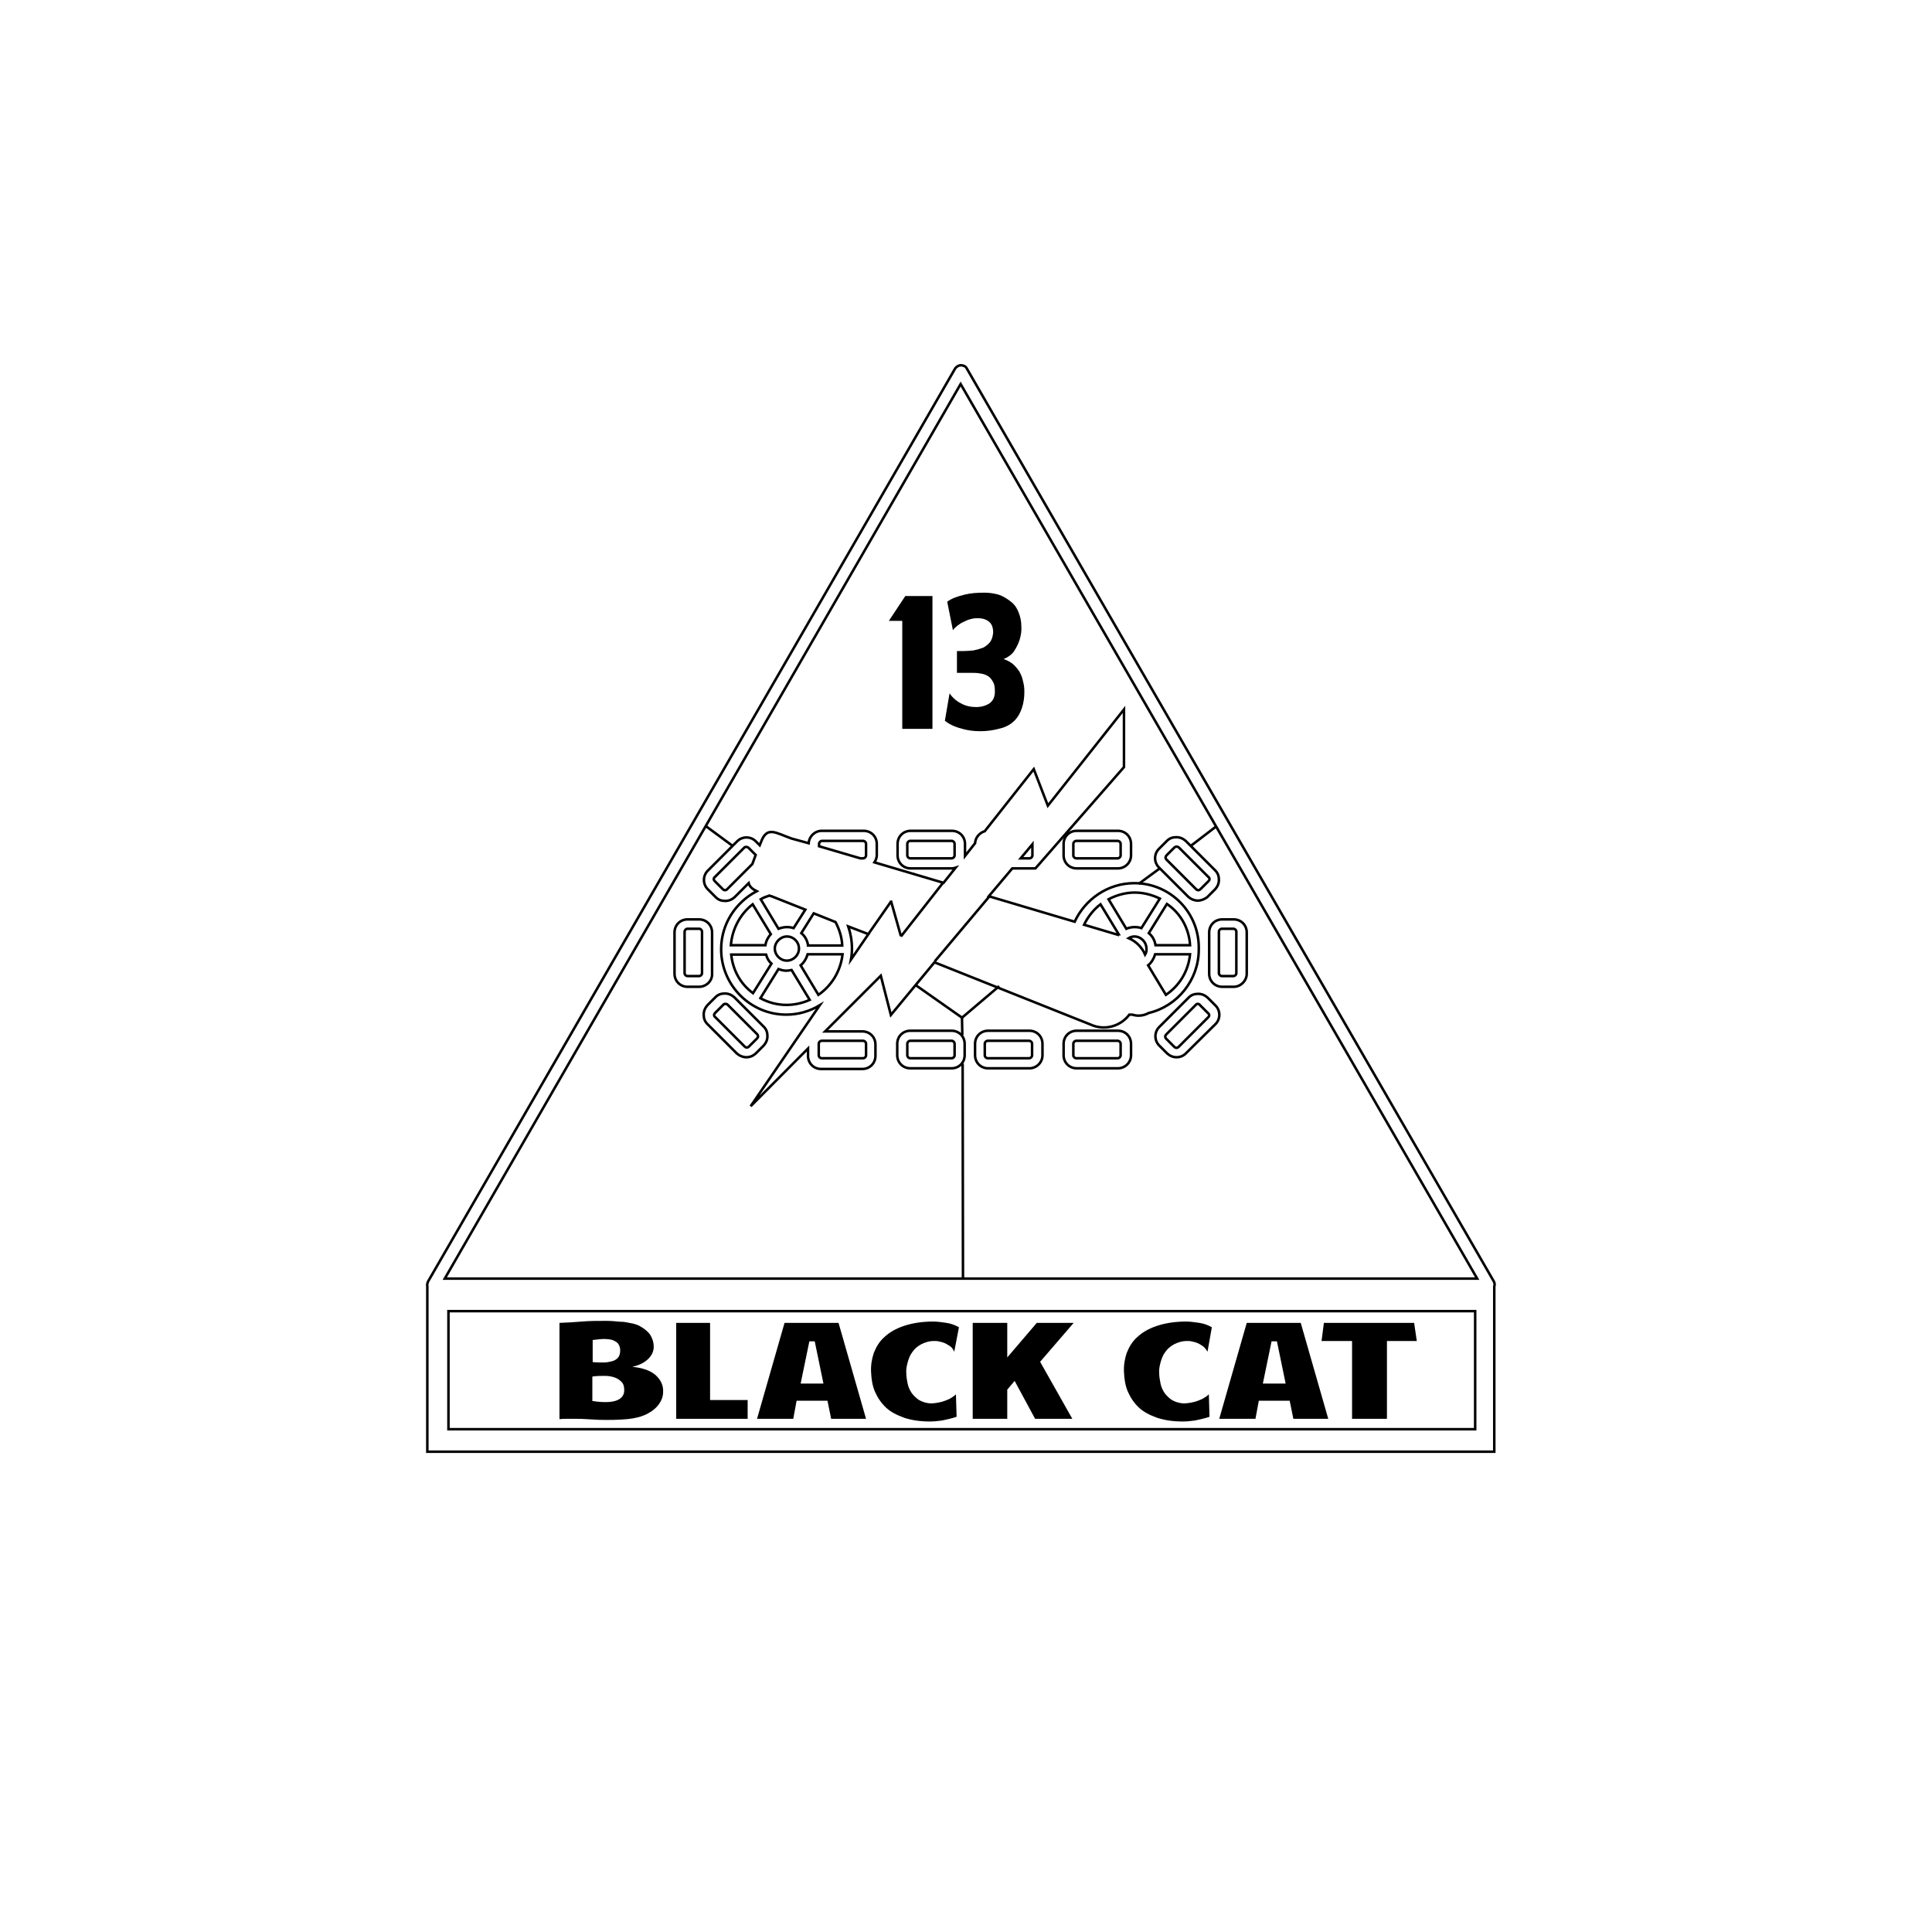 <?xml version="1.0" encoding="utf-8"?>
<!-- Generator: Adobe Illustrator 28.0.0, SVG Export Plug-In . SVG Version: 6.00 Build 0)  -->
<svg version="1.1" id="Layer_1" xmlns="http://www.w3.org/2000/svg" xmlns:xlink="http://www.w3.org/1999/xlink" x="0px" y="0px"
	 viewBox="0 0 576 576" style="enable-background:new 0 0 576 576;" xml:space="preserve">
<style type="text/css">
	.st0{fill:none;stroke:#000000;stroke-width:0.75;stroke-miterlimit:10;}
	.st1{fill:none;}
</style>
<line class="st0" x1="210.3" y1="246.2" x2="218.3" y2="252.1"/>
<path class="st0" d="M333.3,258.9H321c-2.2,0-3.9-1.7-3.9-3.9v-3.4c0-2.2,1.7-3.9,3.9-3.9h12.3c2.2,0,3.9,1.7,3.9,3.9v3.4
	C337.2,257.2,335.4,258.9,333.3,258.9z M320.9,250.7c-0.5,0-0.9,0.4-0.9,0.9v3.4c0,0.5,0.4,0.9,0.9,0.9h12.3c0.5,0,0.9-0.4,0.9-0.9
	v-3.4c0-0.5-0.4-0.9-0.9-0.9H320.9z"/>
<path class="st0" d="M333.3,318.5H321c-2.2,0-3.9-1.7-3.9-3.9v-3.4c0-2.2,1.7-3.9,3.9-3.9h12.3c2.2,0,3.9,1.7,3.9,3.9v3.4
	C337.2,316.8,335.4,318.5,333.3,318.5z M320.9,310.3c-0.5,0-0.9,0.4-0.9,0.9v3.4c0,0.5,0.4,0.9,0.9,0.9h12.3c0.5,0,0.9-0.4,0.9-0.9
	v-3.4c0-0.5-0.4-0.9-0.9-0.9H320.9z"/>
<path class="st0" d="M367.8,294.2h-3.4c-2.2,0-3.9-1.7-3.9-3.9V278c0-2.2,1.7-3.9,3.9-3.9h3.4c2.2,0,3.9,1.7,3.9,3.9v12.3
	C371.7,292.4,369.9,294.2,367.8,294.2z M364.3,276.9c-0.5,0-0.9,0.4-0.9,0.9v12.3c0,0.5,0.4,0.9,0.9,0.9h3.4c0.5,0,0.9-0.4,0.9-0.9
	v-12.3c0-0.5-0.4-0.9-0.9-0.9H364.3z"/>
<path class="st0" d="M357.1,268.5c-1,0-2-0.4-2.8-1.1l-8.8-8.8c-1.5-1.5-1.5-4,0-5.5l2.4-2.4c0.8-0.8,1.7-1.1,2.8-1.1
	c1.1,0,2,0.4,2.8,1.1l8.8,8.8c0.8,0.8,1.1,1.7,1.1,2.8s-0.4,2-1.1,2.8l-2.4,2.4C359.1,268.1,358.1,268.5,357.1,268.5z M350.8,252.4
	c-0.2,0-0.5,0.1-0.6,0.2l-2.4,2.4c-0.4,0.4-0.4,0.9,0,1.3l8.8,8.8c0.4,0.4,0.9,0.4,1.3,0l2.4-2.4c0.2-0.2,0.3-0.4,0.3-0.6
	s-0.1-0.5-0.3-0.6l-8.8-8.8C351.3,252.5,351,252.4,350.8,252.4z"/>
<path class="st0" d="M350.8,315.2c-1.1,0-2-0.4-2.8-1.1l-2.4-2.4c-1.5-1.5-1.5-4,0-5.5l8.8-8.8c0.8-0.8,1.7-1.1,2.8-1.1
	s2,0.4,2.8,1.1l2.4,2.4c1.5,1.5,1.5,4,0,5.5l-8.9,8.8C352.8,314.8,351.8,315.2,350.8,315.2z M357.1,299.3c-0.2,0-0.5,0.1-0.6,0.3
	l-8.8,8.8c-0.4,0.4-0.4,0.9,0,1.3l2.4,2.4c0.4,0.4,0.9,0.4,1.3,0l8.8-8.8c0.2-0.2,0.3-0.4,0.3-0.6s-0.1-0.5-0.3-0.6l-2.4-2.4
	C357.5,299.3,357.3,299.3,357.1,299.3z"/>
<path class="st0" d="M222.5,315.2c-1,0-2-0.4-2.8-1.1l-8.8-8.8c-0.8-0.8-1.1-1.7-1.1-2.8s0.4-2,1.1-2.8l2.4-2.4
	c0.8-0.8,1.7-1.1,2.8-1.1s2,0.4,2.8,1.1l8.8,8.8c0.8,0.8,1.1,1.7,1.1,2.8c0,1.1-0.4,2-1.1,2.8l-2.4,2.4
	C224.5,314.8,223.6,315.2,222.5,315.2z M216.2,299.3c-0.2,0-0.5,0.1-0.6,0.3l-2.4,2.4c-0.2,0.2-0.3,0.4-0.3,0.6s0.1,0.5,0.3,0.6
	l8.8,8.8c0.4,0.4,0.9,0.4,1.3,0l2.4-2.4c0.2-0.2,0.3-0.4,0.3-0.6s-0.1-0.5-0.2-0.6l-8.8-8.8C216.7,299.3,216.5,299.3,216.2,299.3z"
	/>
<path class="st0" d="M208.4,294.2H205c-2.2,0-3.9-1.7-3.9-3.9V278c0-2.2,1.7-3.9,3.9-3.9h3.4c2.2,0,3.9,1.7,3.9,3.9v12.3
	C212.4,292.4,210.6,294.2,208.4,294.2z M205,276.9c-0.5,0-0.9,0.4-0.9,0.9v12.3c0,0.5,0.4,0.9,0.9,0.9h3.4c0.5,0,0.9-0.4,0.9-0.9
	v-12.3c0-0.5-0.4-0.9-0.9-0.9H205z"/>
<path class="st0" d="M306.9,318.5h-12.3c-2.2,0-3.9-1.7-3.9-3.9v-3.4c0-2.2,1.7-3.9,3.9-3.9h12.3c2.2,0,3.9,1.7,3.9,3.9v3.4
	C310.8,316.8,309,318.5,306.9,318.5z M294.5,310.3c-0.5,0-0.9,0.4-0.9,0.9v3.4c0,0.5,0.4,0.9,0.9,0.9h12.3c0.5,0,0.9-0.4,0.9-0.9
	v-3.4c0-0.5-0.4-0.9-0.9-0.9H294.5z"/>
<path class="st0" d="M283.7,318.5h-12.3c-2.2,0-3.9-1.7-3.9-3.9v-3.4c0-2.2,1.7-3.9,3.9-3.9h12.3c2.2,0,3.9,1.7,3.9,3.9v3.4
	C287.6,316.8,285.9,318.5,283.7,318.5z M271.4,310.3c-0.5,0-0.9,0.4-0.9,0.9v3.4c0,0.5,0.4,0.9,0.9,0.9h12.3c0.5,0,0.9-0.4,0.9-0.9
	v-3.4c0-0.5-0.4-0.9-0.9-0.9H271.4z"/>
<path class="st1" d="M286.4,302.8"/>
<line class="st0" x1="362.7" y1="246.3" x2="355" y2="252.2"/>
<line class="st0" x1="345.9" y1="258.8" x2="339.5" y2="263.5"/>
<g>
	<line class="st0" x1="297.9" y1="294" x2="286.7" y2="303.5"/>
	<line class="st0" x1="273" y1="293.7" x2="286.8" y2="303.4"/>
</g>
<path class="st0" d="M338.2,263.3c-7.9,0-14.7,4.8-17.8,11.5l-25.6-7.6l7-8.3h5.1c0.7,0,1.8,0,1.8,0l26.4-30.2v-17.2l-22.7,28.7
	l-4.2-10.9l-14.6,18.5c-1.6,0.5-2.8,1.9-2.9,3.6l-3,3.8c0-0.1,0-0.2,0-0.2v-3.4c0-2.2-1.7-3.9-3.9-3.9h-12.3c-2.2,0-3.9,1.7-3.9,3.9
	v3.4c0,2.2,1.7,3.9,3.9,3.9h12.3c0.4,0,0.8-0.1,1.1-0.2l-3.6,4.5l-20.6-6.1c0.4-0.6,0.7-1.4,0.7-2.1v-3.4c0-2.2-1.7-3.9-3.9-3.9
	h-12.3l0,0H245c-2.1,0-3.8,1.7-3.9,3.7L236,250c-4.8-1.7-7.3-3.8-9.1,1l-0.4,1l-1.2-1.2c-1.5-1.5-4-1.5-5.5,0l-8.8,8.8
	c-1.5,1.5-1.5,4,0,5.5l2.4,2.4c0.8,0.8,1.7,1.1,2.8,1.1s2-0.4,2.8-1.1l4.2-4.2c0.3,1.1,1.2,1.8,2.4,2.4c-6.3,3.3-10.6,9.8-10.6,17.3
	c0,10.7,8.7,19.5,19.4,19.5c3.6,0,7-1,10-2.8l-20.6,30.1l17.1-17.2v2.2c0,2.2,1.7,3.9,3.9,3.9h12.3c2.2,0,3.9-1.7,3.9-3.9v-3.4
	c0-2.2-1.7-3.9-3.9-3.9H246l16.6-16.6l3,11.7l13-15.7l47.4,18.9c4,1.4,8.3-0.1,10.7-3.3c0.3,0,0.6,0,0.9,0c0.6,0.2,1.2,0.3,1.9,0.3
	c1.1,0,2.1-0.3,3-0.8c8.5-2,14.9-9.8,14.9-18.9C357.7,272.1,348.9,263.3,338.2,263.3z M307.8,251.7v3.3c0,0.5-0.4,0.9-0.9,0.9h-2.6
	L307.8,251.7z M284.6,255c0,0.5-0.4,0.9-0.9,0.9h-12.3c-0.5,0-0.9-0.4-0.9-0.9v-3.4c0-0.5,0.4-0.9,0.9-0.9h12.3
	c0.5,0,0.9,0.4,0.9,0.9V255z M224.3,257.6l-7.5,7.5c-0.4,0.4-0.9,0.4-1.3,0l-2.4-2.4c-0.2-0.2-0.3-0.4-0.3-0.6s0.1-0.5,0.3-0.6
	l8.8-8.8c0.2-0.2,0.4-0.2,0.6-0.2c0.2,0,0.5,0.1,0.6,0.2l2.2,2.2L224.3,257.6z M257.3,250.7c0.5,0,0.9,0.4,0.9,0.9v3.4
	c0,0.5-0.4,0.9-0.9,0.9h-0.8l-12.3-3.6v-0.7c0-0.5,0.4-0.9,0.9-0.9L257.3,250.7L257.3,250.7z M229.4,267c0.2,0.1,0.4,0.2,0.6,0.2
	l10.1,4l-3.5,5.5c-0.6-0.2-1.3-0.3-2-0.3c-0.9,0-1.7,0.2-2.5,0.5l-5.3-8.8C227.6,267.6,228.5,267.3,229.4,267z M238.2,282.8
	c0,2-1.7,3.6-3.6,3.6c-2,0-3.6-1.7-3.6-3.6s1.7-3.6,3.6-3.6C236.6,279.2,238.2,280.8,238.2,282.8z M224.4,269.6l5.4,8.9
	c-0.8,0.9-1.4,2-1.6,3.3l0,0h-10.3C218.3,276.9,220.7,272.5,224.4,269.6z M218,284.6h10.4l0,0c0.3,1.1,0.8,2,1.6,2.7l0,0l-5.5,8.8
	C220.8,293.4,218.5,289.3,218,284.6z M234.5,299.6c-2.8,0-5.4-0.7-7.8-2l5.4-8.7c0.8,0.3,1.5,0.5,2.3,0.5c0.5,0,1.1-0.1,1.6-0.2
	l5.4,8.9C239.4,299,237,299.6,234.5,299.6z M257.3,310.3c0.5,0,0.9,0.4,0.9,0.9v3.4c0,0.5-0.4,0.9-0.9,0.9H245
	c-0.5,0-0.9-0.4-0.9-0.9v-3.4c0-0.5,0.4-0.9,0.9-0.9H257.3z M244,296.6l-5.3-8.8c1-0.8,1.7-2,2.1-3.3l0,0h10.4
	C250.6,289.6,247.9,293.9,244,296.6z M240.9,281.8L240.9,281.8c-0.2-1.4-0.9-2.7-2-3.6l0,0l3.7-5.9l6.5,2.6c1.1,2.1,1.9,4.5,2,7
	h-10.2V281.8z M253.7,286.1c0.2-1.1,0.3-2.1,0.3-3.3c0-2.3-0.4-4.5-1.1-6.6l6,2.3L253.7,286.1z M354.8,281.8h-10.3l0,0
	c-0.2-1.4-0.9-2.7-2-3.6l0,0l5.4-8.7C351.9,272.2,354.5,276.7,354.8,281.8z M333.3,278.7l-10.1-3c1.1-2.3,2.8-4.5,4.9-6.1l5.4,8.9
	C333.4,278.5,333.3,278.6,333.3,278.7z M335.8,276.9l-5.3-8.8c2.3-1.2,5-2,7.8-2c2.7,0,5.2,0.7,7.5,1.8l-5.5,8.8
	c-0.6-0.2-1.3-0.3-2-0.3C337.3,276.4,336.5,276.6,335.8,276.9z M341.4,284.6c-0.9-2.1-2.6-3.9-4.9-4.9c0.5-0.3,1.1-0.5,1.7-0.5
	c2,0,3.6,1.7,3.6,3.6C341.9,283.4,341.7,284.1,341.4,284.6z M347.6,296.6l-5.3-8.8c1-0.8,1.7-2,2.1-3.3l0,0h10.4
	C354.3,289.6,351.6,293.9,347.6,296.6z"/>
<line class="st0" x1="286.8" y1="303.3" x2="286.9" y2="308.6"/>
<line class="st0" x1="287" y1="317.1" x2="287.1" y2="381.1"/>
<line class="st0" x1="295.1" y1="267.1" x2="278.7" y2="286.6"/>
<line class="st0" x1="281.3" y1="263" x2="268.6" y2="279.2"/>
<line class="st0" x1="265.6" y1="268.5" x2="268.6" y2="279.1"/>
<line class="st0" x1="265.7" y1="268.7" x2="258.8" y2="278.6"/>
<path class="st0" d="M445.4,382.1L288.2,109.8c-0.3-0.6-1-0.9-1.7-0.9s-1.3,0.4-1.7,0.9L127.6,382.1c-0.2,0.5-0.3,1-0.2,1.4v49.3
	h318.1v-49.3C445.7,383.1,445.6,382.5,445.4,382.1z M286.4,114.5l154,266.7H132.6L286.4,114.5z"/>
<rect x="133.7" y="390.9" class="st0" width="306.1" height="35.2"/>
<g>
	<path d="M269.9,177.7h8.1v39.6h-9v-32.2h-4L269.9,177.7z"/>
	<path d="M287.5,177.3c2-0.5,3.9-0.6,6-0.6c1,0,2,0.1,3,0.3c1.1,0.2,2,0.5,3,1.1c0.9,0.5,1.7,1.1,2.5,1.8c0.8,0.8,1.3,1.7,1.7,2.7
		c0.5,1.3,0.8,2.6,0.8,4.1c0.1,1.4-0.1,2.7-0.5,4s-1,2.4-1.7,3.5c-0.8,1.1-1.9,1.8-3.1,2.3c1,0.3,1.9,0.8,2.7,1.4
		c0.8,0.7,1.4,1.4,2,2.3c0.5,0.9,0.9,1.8,1.1,2.9c0.3,1.1,0.4,2,0.4,3.1c0,1.7-0.2,3.3-0.7,4.8s-1.1,2.6-2,3.6
		c-1.2,1.3-2.8,2.2-4.6,2.6c-1.8,0.5-3.8,0.8-5.7,0.8c-2,0-3.9-0.2-5.8-0.8c-2-0.5-3.6-1.3-4.9-2.3l1.4-8.2c0.8,1.2,2,2.3,3.4,3
		c1.4,0.8,3,1.1,4.5,1.1c1.6,0,2.9-0.4,4-1.1c1.1-0.8,1.7-2,1.6-3.9c0-1.1-0.2-2-0.6-2.6c-0.4-0.7-0.8-1.2-1.4-1.6s-1.4-0.7-2.3-0.8
		c-0.9-0.2-1.9-0.2-3-0.2h-4v-6.5h2.1c0.9,0,1.9-0.1,2.9-0.2c1-0.2,2-0.5,2.8-0.8c0.8-0.4,1.5-1,2.1-1.7c0.5-0.7,0.8-1.7,0.9-2.8
		c0-1.5-0.4-2.6-1.3-3.3s-2-1-3.4-1c-0.7,0-1.4,0.1-2.1,0.3c-0.8,0.2-1.4,0.5-2,0.8c-0.7,0.3-1.3,0.7-1.8,1.1
		c-0.6,0.5-1.1,0.9-1.4,1.4l-1.7-8.5C283.7,178.4,285.5,177.8,287.5,177.3z"/>
</g>
<g>
	<path d="M166.8,394.4c2.3-0.1,4.5-0.2,6.7-0.4c2.2-0.2,4.5-0.2,6.9-0.2c0.9,0,1.8,0,2.7,0.1c1,0.1,1.9,0.2,2.9,0.2
		c1,0.2,1.8,0.3,2.7,0.5c0.8,0.2,1.7,0.5,2.3,0.9c1.4,0.8,2.4,1.7,3,2.7c0.6,1.1,0.9,2.1,0.9,3.3c0,1.3-0.5,2.5-1.6,3.6
		s-2.6,1.9-4.8,2.4c3.1,0.3,5.4,1.1,7,2.5c1.5,1.4,2.3,3,2.2,5c0,1.4-0.5,2.6-1.3,3.7s-2,2.1-3.6,2.9s-3.6,1.3-5.9,1.5
		c-2.3,0.2-5.1,0.3-8.4,0.2c-1.2-0.1-2.4-0.1-3.6-0.2s-2.3-0.1-3.5-0.1c-0.8,0-1.6,0-2.3,0c-0.8,0-1.6,0-2.3,0.1L166.8,394.4
		L166.8,394.4z M176.7,406.1c1.2,0.1,2.3,0.1,3.3,0.1s1.8-0.2,2.6-0.4c0.7-0.2,1.3-0.6,1.7-1.1s0.6-1.2,0.6-2.1c0-0.8-0.2-1.4-0.6-2
		c-0.4-0.5-1-0.8-1.7-1.1c-0.8-0.2-1.6-0.3-2.6-0.3s-2.1,0.2-3.3,0.3V406.1z M176.7,417.7c3.3,0.5,5.7,0.4,7.2-0.2s2.3-1.7,2.2-3.2
		c0-0.9-0.2-1.7-0.8-2.3c-0.5-0.5-1.1-1-2-1.3c-0.8-0.3-1.8-0.5-3-0.5s-2.4,0-3.7,0.2v7.3H176.7z"/>
	<path d="M201.6,423v-28.6h10.1v23h11.2v5.6H201.6z"/>
	<path d="M246.7,417.6h-9.2l-1,5.4h-10.8l8.2-28.6H250l8.2,28.6h-10.4L246.7,417.6z M242.9,399.9h-1.6l-2.6,12.6h6.8L242.9,399.9z"
		/>
	<path d="M283,401.2c-0.6-0.4-1.1-0.7-1.7-0.9c-0.5-0.2-1.1-0.3-1.5-0.4s-0.9-0.1-1.3-0.1c-1.5,0-2.7,0.4-3.9,1
		c-1.1,0.6-2,1.4-2.6,2.3c-0.7,0.9-1.1,2-1.4,3.1s-0.5,2.2-0.4,3.2c0,1.1,0.2,2,0.4,3.1c0.2,1.1,0.7,2,1.2,2.8
		c0.6,0.8,1.3,1.5,2.2,2.1c0.9,0.5,2,0.9,3.3,1c0.5,0,0.9,0,1.6-0.1c0.6-0.1,1.3-0.2,2-0.4c0.7-0.2,1.4-0.5,2.1-0.8
		c0.7-0.4,1.4-0.8,2-1.4l0.2,6.7c-1.5,0.5-2.9,0.8-4.3,1.1c-1.4,0.2-2.6,0.3-3.7,0.3c-3,0-5.4-0.4-7.6-1.1c-2.2-0.8-4-1.7-5.4-3
		s-2.5-2.9-3.3-4.7s-1.1-3.8-1.2-5.9c-0.1-2,0.2-3.9,0.8-5.7c0.7-1.8,1.7-3.5,3.2-4.8c1.5-1.4,3.4-2.5,5.8-3.3s5.3-1.3,8.7-1.3
		c1.3,0,2.6,0.2,4,0.4c1.4,0.2,2.6,0.7,3.7,1.3l-1.4,7.3C284.1,402.1,283.6,401.5,283,401.2z"/>
	<path d="M309.1,394.4h11l-10,11.6l9.6,17h-11.1l-6.1-11.3l-2.2,2.6v8.7H290v-28.6h10.3v10.3L309.1,394.4z"/>
	<path d="M358.4,401.2c-0.6-0.4-1.1-0.7-1.7-0.9c-0.5-0.2-1.1-0.3-1.5-0.4s-0.9-0.1-1.3-0.1c-1.5,0-2.7,0.4-3.9,1
		c-1.1,0.6-2,1.4-2.6,2.3c-0.7,0.9-1.1,2-1.4,3.1s-0.5,2.2-0.4,3.2c0,1.1,0.2,2,0.4,3.1c0.2,1.1,0.7,2,1.2,2.8
		c0.6,0.8,1.3,1.5,2.2,2.1c0.9,0.5,2,0.9,3.3,1c0.5,0,0.9,0,1.6-0.1c0.6-0.1,1.3-0.2,2-0.4c0.7-0.2,1.4-0.5,2.1-0.8
		c0.7-0.4,1.4-0.8,2-1.4l0.2,6.7c-1.5,0.5-2.9,0.8-4.3,1.1c-1.4,0.2-2.6,0.3-3.7,0.3c-3,0-5.4-0.4-7.6-1.1c-2.2-0.8-4-1.7-5.4-3
		s-2.5-2.9-3.3-4.7s-1.1-3.8-1.2-5.9c-0.1-2,0.2-3.9,0.8-5.7c0.7-1.8,1.7-3.5,3.2-4.8c1.5-1.4,3.4-2.5,5.8-3.3s5.3-1.3,8.7-1.3
		c1.3,0,2.6,0.2,4,0.4c1.4,0.2,2.6,0.7,3.7,1.3L360,403C359.5,402.1,358.9,401.5,358.4,401.2z"/>
	<path d="M384.5,417.6h-9.2l-1,5.4h-10.8l8.2-28.6h16.1L396,423h-10.4L384.5,417.6z M380.7,399.9h-1.6l-2.6,12.6h6.8L380.7,399.9z"
		/>
	<path d="M394,399.8l0.7-5.4h26.9l0.8,5.4h-8.9V423h-10.4v-23.2H394z"/>
</g>
</svg>

